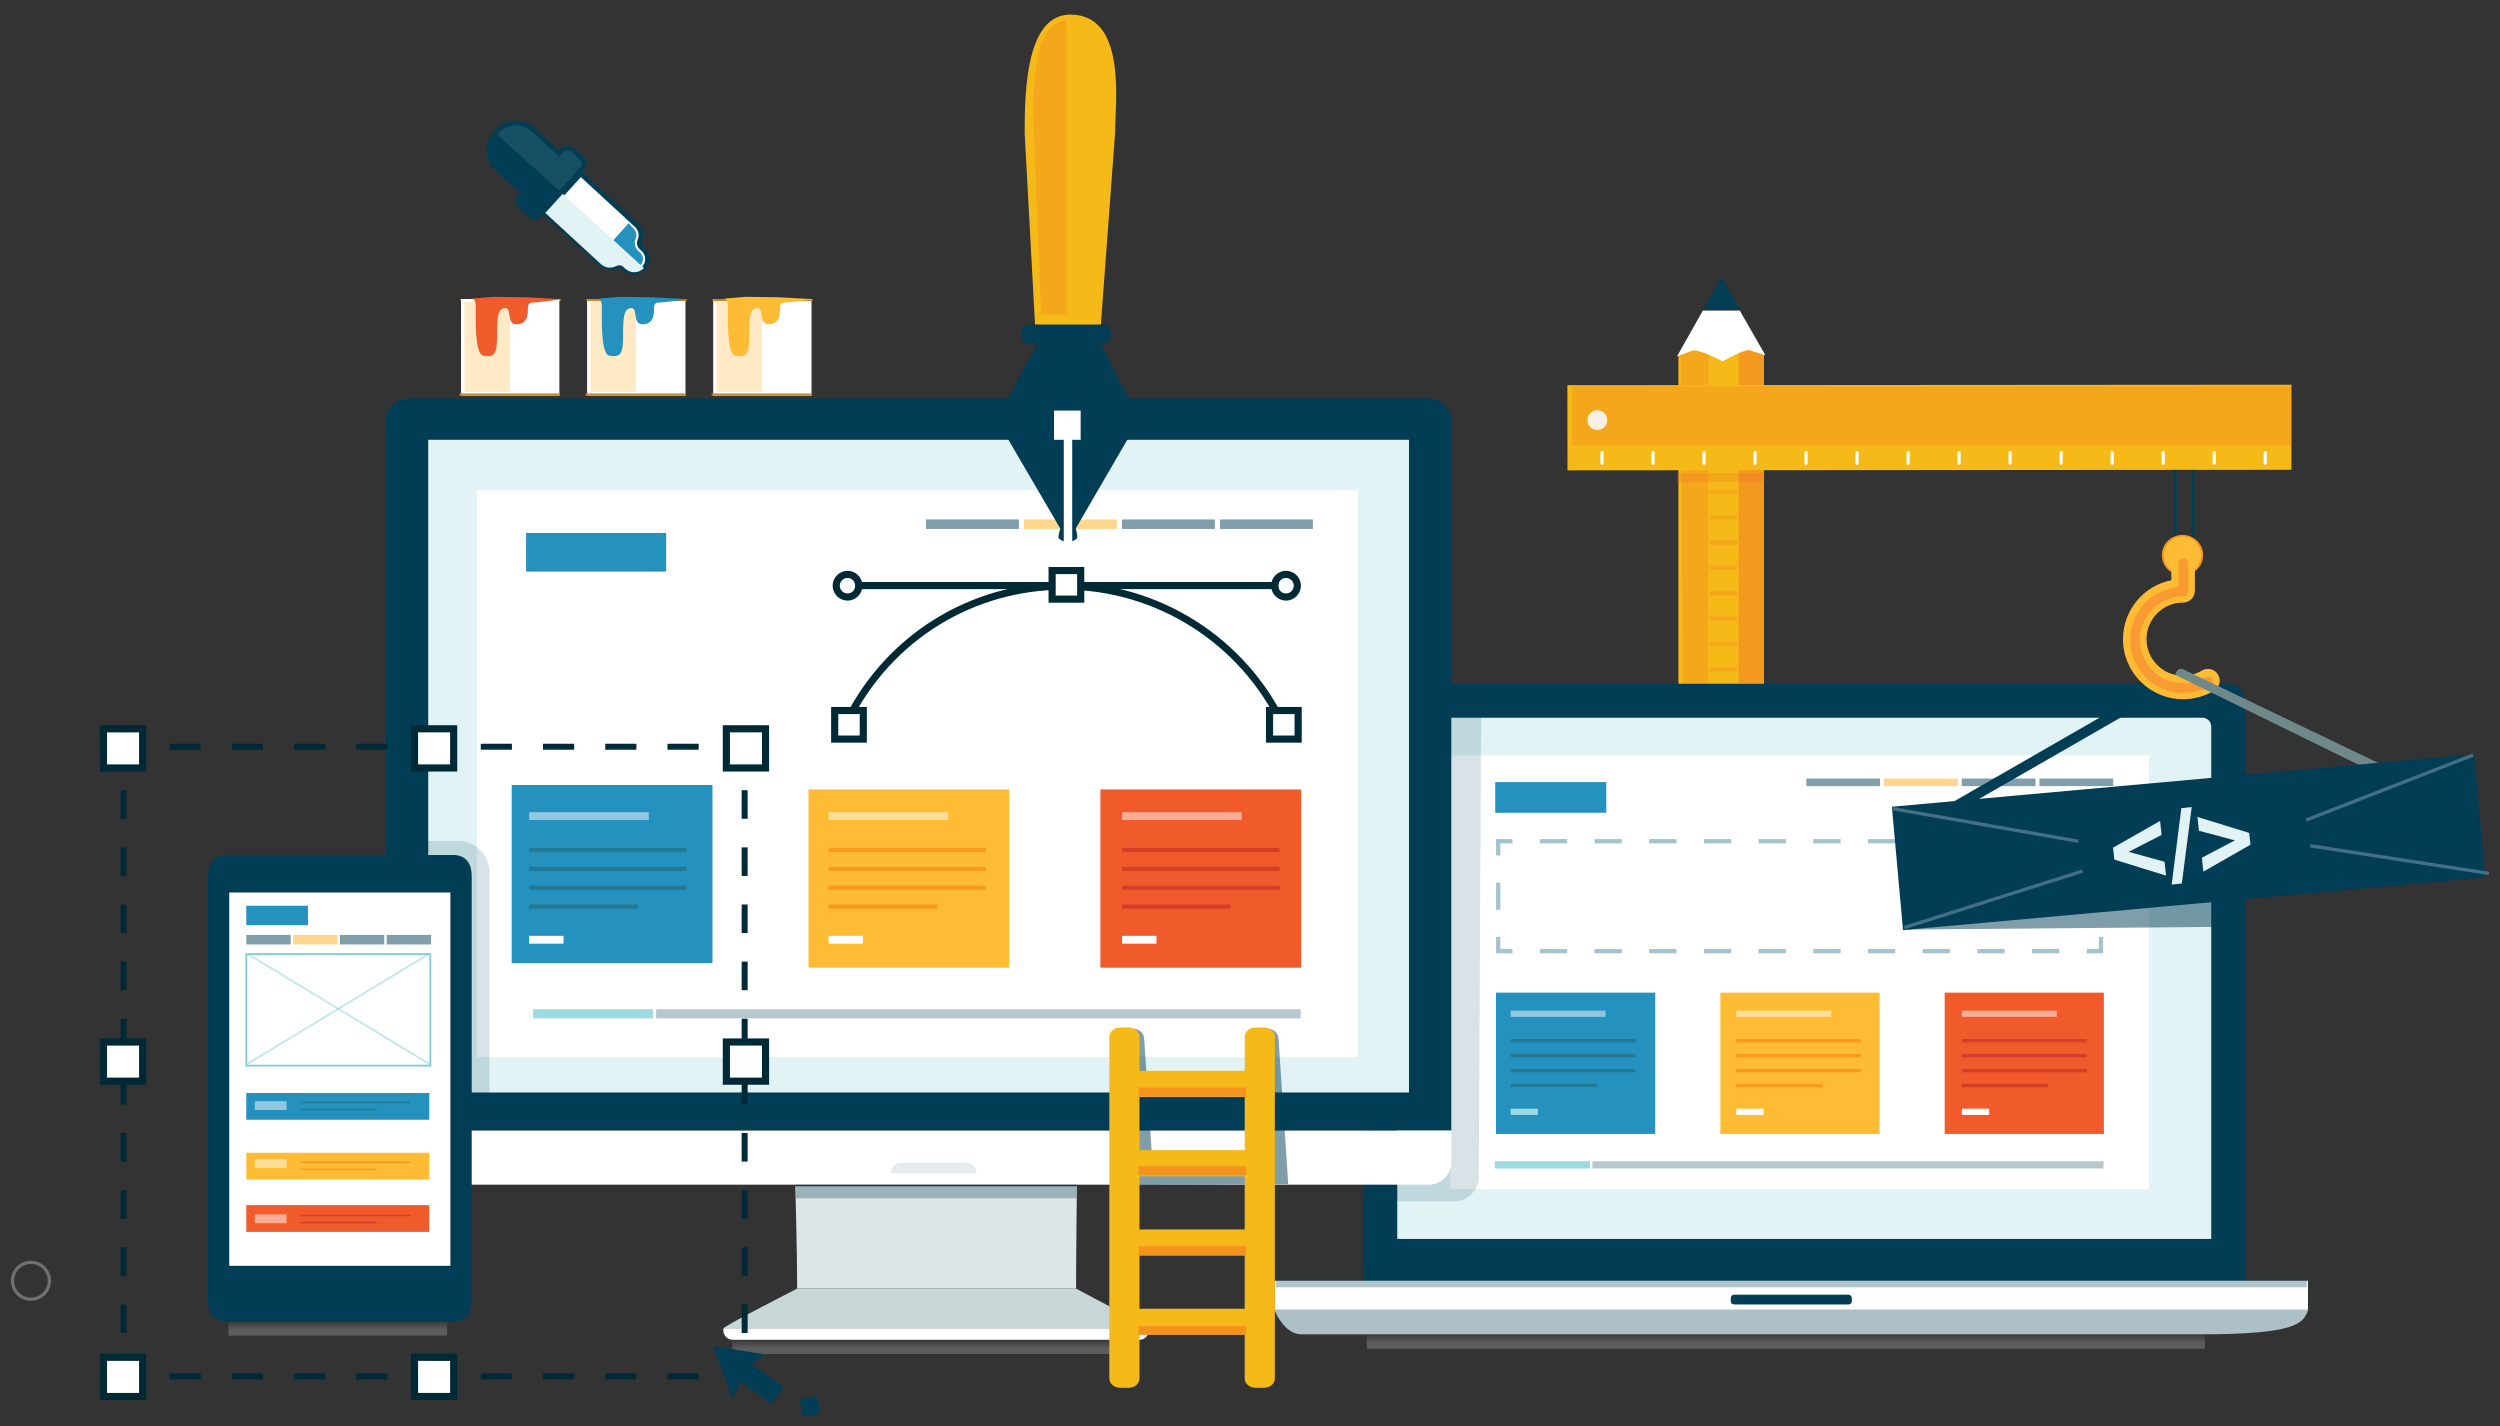 <?xml version="1.0" encoding="utf-8"?>
<!-- Generator: Adobe Illustrator 16.0.0, SVG Export Plug-In . SVG Version: 6.00 Build 0)  -->
<!DOCTYPE svg PUBLIC "-//W3C//DTD SVG 1.1//EN" "http://www.w3.org/Graphics/SVG/1.1/DTD/svg11.dtd">
<svg version="1.1" id="Calque_1" xmlns="http://www.w3.org/2000/svg" xmlns:xlink="http://www.w3.org/1999/xlink" x="0px" y="0px"
	 width="652px" height="372px" viewBox="0 0 652 372" enable-background="new 0 0 652 372" xml:space="preserve">
<rect x="0" y="0" width="652" height="372" fill="#333333" stroke="none"/>
<g>
	<path fill="#013D54" d="M585.565,334.309H355.542V185.647c0-4.052,3.285-7.337,7.337-7.337h217.834c2.68,0,4.853,2.173,4.853,4.853
		V334.309z"/>
	<path fill="#E1F3F5" d="M364.41,323.106V189.497c0-1.278,1.041-2.319,2.321-2.319h207.644c1.281,0,2.318,1.041,2.318,2.319v133.609
		H364.41z"/>
	<rect x="387.238" y="254.357" fill="#2EAEB7" width="46.779" height="45.515"/>
	<rect x="378.226" y="197.006" fill="#FFFFFF" width="182.198" height="113.138"/>
	<g>
		<polygon fill="#A4C3CF" points="391.287,223.123 390.169,223.123 390.169,218.834 394.458,218.834 394.458,219.952 
			391.287,219.952 		"/>
		<path fill="#A4C3CF" d="M537.071,219.952h-7.131v-1.118h7.131V219.952z M522.81,219.952h-7.131v-1.118h7.131V219.952z
			 M508.549,219.952h-7.131v-1.118h7.131V219.952z M494.287,219.952h-7.13v-1.118h7.13V219.952z M480.025,219.952h-7.13v-1.118h7.13
			V219.952z M465.764,219.952h-7.13v-1.118h7.13V219.952z M451.503,219.952h-7.131v-1.118h7.131V219.952z M437.241,219.952h-7.13
			v-1.118h7.13V219.952z M422.98,219.952h-7.13v-1.118h7.13V219.952z M408.72,219.952h-7.131v-1.118h7.131V219.952z"/>
		<polygon fill="#A4C3CF" points="548.491,223.123 547.373,223.123 547.373,219.952 544.202,219.952 544.202,218.834 
			548.491,218.834 		"/>
		<rect x="547.373" y="230.194" fill="#A4C3CF" width="1.118" height="7.071"/>
		<polygon fill="#A4C3CF" points="548.491,248.626 544.202,248.626 544.202,247.507 547.373,247.507 547.373,244.336 
			548.491,244.336 		"/>
		<path fill="#A4C3CF" d="M537.071,248.626h-7.131v-1.119h7.131V248.626z M522.81,248.626h-7.131v-1.119h7.131V248.626z
			 M508.549,248.626h-7.13v-1.119h7.13V248.626z M494.288,248.626h-7.131v-1.119h7.131V248.626z M480.026,248.626h-7.131v-1.119
			h7.131V248.626z M465.765,248.626h-7.131v-1.119h7.131V248.626z M451.503,248.626h-7.131v-1.119h7.131V248.626z M437.241,248.626
			h-7.13v-1.119h7.13V248.626z M422.98,248.626h-7.13v-1.119h7.13V248.626z M408.72,248.626h-7.131v-1.119h7.131V248.626z"/>
		<polygon fill="#A4C3CF" points="394.458,248.626 390.169,248.626 390.169,244.336 391.287,244.336 391.287,247.507 
			394.458,247.507 		"/>
		<rect x="390.169" y="230.194" fill="#A4C3CF" width="1.118" height="7.071"/>
	</g>
	<rect x="389.959" y="203.97" fill="#2491BF" width="28.967" height="7.993"/>
	<rect x="471.103" y="203.046" fill="#809FAA" width="19.224" height="1.972"/>
	<rect x="491.366" y="203.046" fill="#FFD78F" width="19.224" height="1.972"/>
	<rect x="511.63" y="203.046" fill="#809FAA" width="19.224" height="1.972"/>
	<rect x="531.893" y="203.046" fill="#809FAA" width="19.225" height="1.972"/>
	<rect x="390.164" y="258.878" fill="#2491BF" width="41.515" height="36.852"/>
	<rect x="448.669" y="258.878" fill="#FEBC35" width="41.517" height="36.852"/>
	<rect x="507.173" y="258.878" fill="#F15B2B" width="41.518" height="36.852"/>
	<rect x="389.846" y="302.851" fill="#9CD9E0" width="24.829" height="1.89"/>
	<rect x="415.31" y="302.851" fill="#B6C8CE" width="133.285" height="1.89"/>
	<rect x="393.965" y="263.581" opacity="0.5" fill="#FFFFFF" width="24.751" height="1.619"/>
	<rect x="393.965" y="270.973" fill="#237893" width="32.547" height="0.887"/>
	<rect x="393.965" y="274.872" fill="#237893" width="32.547" height="0.886"/>
	<rect x="393.965" y="278.77" fill="#237893" width="32.547" height="0.887"/>
	<rect x="393.965" y="282.668" fill="#237893" width="22.496" height="0.887"/>
	<rect x="393.965" y="289.15" fill="#9CD9E0" width="7.108" height="1.619"/>
	<rect x="452.814" y="263.581" opacity="0.5" fill="#FFFFFF" width="24.749" height="1.619"/>
	<rect x="452.814" y="270.973" fill="#F89A1C" width="32.546" height="0.887"/>
	<rect x="452.814" y="274.872" fill="#F89A1C" width="32.546" height="0.886"/>
	<rect x="452.814" y="278.77" fill="#F89A1C" width="32.546" height="0.887"/>
	<rect x="452.814" y="282.668" fill="#F89A1C" width="22.495" height="0.887"/>
	<rect x="452.814" y="289.15" fill="#FFFFFF" width="7.107" height="1.619"/>
	<rect x="511.663" y="263.581" opacity="0.5" fill="#FFFFFF" width="24.75" height="1.619"/>
	<rect x="511.663" y="270.973" fill="#D53F27" width="32.546" height="0.887"/>
	<rect x="511.663" y="274.872" fill="#D53F27" width="32.546" height="0.886"/>
	<rect x="511.663" y="278.77" fill="#D53F27" width="32.546" height="0.887"/>
	<rect x="511.663" y="282.668" fill="#D53F27" width="22.496" height="0.887"/>
	<rect x="511.663" y="289.15" fill="#FFFFFF" width="7.107" height="1.619"/>
	<path fill="#013D54" d="M448.457,334.019h37.402C485.859,334.019,465.32,334.019,448.457,334.019z"/>
	<g>
		<path fill="#FFFFFF" d="M601.918,334.019H485.859c-12.887,0-28.473,0-37.402,0H332.424v7.595h269.494V334.019z"/>
		<path fill="#ADC0C8" d="M332.424,341.613v0.145c0,0,2.433,6.24,6.972,6.24h234.153c25.484,0,27.086-2.85,28.369-6.24v-0.145
			H332.424z"/>
	</g>
	<g opacity="0.3">
		<rect x="332.733" y="333.484" fill="#013D54" width="268.899" height="2.24"/>
	</g>
	<g opacity="0.5">
		<polygon fill="#013D54" points="496.121,242.44 585.47,234.272 585.47,241.663 		"/>
	</g>
	<polygon fill="#F6BA18" points="437.729,178.311 460.046,178.311 460.046,91.811 455.68,90.917 448.973,93.451 442.266,90.769 
		437.729,92.407 	"/>
	<g opacity="0.35">
		<polygon fill="#F15B2B" points="453.444,178.408 460.027,178.408 460.027,91.668 455.816,90.501 453.444,91.668 		"/>
	</g>
	<g opacity="0.2">
		<polygon fill="#F15B2B" points="438.859,178.408 445.441,178.408 445.605,91.814 442.105,90.648 438.313,92.398 		"/>
	</g>
	<polygon fill="#F6BA18" points="597.605,122.524 597.605,100.33 408.776,100.466 408.807,122.674 	"/>
	<g>
		<g>
			<path fill="#FFFFFF" d="M571.958,144.747v-22.202V144.747z"/>
			<rect x="571.609" y="122.545" fill="#013D54" width="0.696" height="22.202"/>
		</g>
		<g>
			<path fill="#FFFFFF" d="M567.369,144.747v-22.202V144.747z"/>
			<rect x="567.021" y="122.545" fill="#013D54" width="0.696" height="22.202"/>
		</g>
	</g>
	<g>
		<ellipse fill="#FFFFFF" cx="569.197" cy="144.783" rx="5.043" ry="4.938"/>
		<path fill="#F89521" d="M569.197,150.067c-2.972,0-5.389-2.371-5.389-5.284s2.417-5.283,5.389-5.283
			c2.971,0,5.388,2.37,5.388,5.283S572.168,150.067,569.197,150.067z M569.197,140.189c-2.592,0-4.7,2.061-4.7,4.594
			c0,2.534,2.108,4.595,4.7,4.595c2.591,0,4.699-2.061,4.699-4.595C573.896,142.25,571.788,140.189,569.197,140.189z"/>
	</g>
	<circle fill="#FEBC35" cx="569.197" cy="144.783" r="4.846"/>
	<g opacity="0.2">
		<polygon fill="#F15B2B" points="597.82,116.212 410.037,116.212 410.037,100.747 597.604,100.747 		"/>
	</g>
	<g opacity="0.2">
		<rect x="437.269" y="123.347" fill="#F15B2B" width="22.903" height="2.4"/>
	</g>
	<g>
		<path fill="#FFFFFF" d="M417.795,121.243c-0.226,0-0.407-0.183-0.407-0.408v-2.779c0-0.226,0.182-0.408,0.407-0.408
			s0.408,0.183,0.408,0.408v2.779C418.203,121.061,418.021,121.243,417.795,121.243z"/>
		<path fill="#FFFFFF" d="M431.1,121.243c-0.225,0-0.407-0.183-0.407-0.408v-2.779c0-0.226,0.183-0.408,0.407-0.408
			c0.226,0,0.409,0.183,0.409,0.408v2.779C431.509,121.061,431.325,121.243,431.1,121.243z"/>
		<path fill="#FFFFFF" d="M444.407,121.243c-0.226,0-0.409-0.183-0.409-0.408v-2.779c0-0.226,0.184-0.408,0.409-0.408
			s0.407,0.183,0.407,0.408v2.779C444.814,121.061,444.633,121.243,444.407,121.243z"/>
		<path fill="#FFFFFF" d="M457.713,121.243c-0.227,0-0.409-0.183-0.409-0.408v-2.779c0-0.226,0.183-0.408,0.409-0.408
			c0.225,0,0.407,0.183,0.407,0.408v2.779C458.12,121.061,457.938,121.243,457.713,121.243z"/>
		<path fill="#FFFFFF" d="M471.019,121.243c-0.226,0-0.409-0.183-0.409-0.408v-2.779c0-0.226,0.184-0.408,0.409-0.408
			c0.225,0,0.407,0.183,0.407,0.408v2.779C471.426,121.061,471.243,121.243,471.019,121.243z"/>
		<path fill="#FFFFFF" d="M484.323,121.243c-0.224,0-0.407-0.183-0.407-0.408v-2.779c0-0.226,0.184-0.408,0.407-0.408
			c0.226,0,0.409,0.183,0.409,0.408v2.779C484.732,121.061,484.549,121.243,484.323,121.243z"/>
		<path fill="#FFFFFF" d="M497.63,121.243c-0.226,0-0.407-0.183-0.407-0.408v-2.779c0-0.226,0.182-0.408,0.407-0.408
			s0.408,0.183,0.408,0.408v2.779C498.038,121.061,497.855,121.243,497.63,121.243z"/>
		<path fill="#FFFFFF" d="M510.935,121.243c-0.225,0-0.407-0.183-0.407-0.408v-2.779c0-0.226,0.183-0.408,0.407-0.408
			c0.226,0,0.409,0.183,0.409,0.408v2.779C511.344,121.061,511.16,121.243,510.935,121.243z"/>
		<path fill="#FFFFFF" d="M524.242,121.243c-0.226,0-0.409-0.183-0.409-0.408v-2.779c0-0.226,0.184-0.408,0.409-0.408
			s0.407,0.183,0.407,0.408v2.779C524.649,121.061,524.468,121.243,524.242,121.243z"/>
		<path fill="#FFFFFF" d="M537.548,121.243c-0.227,0-0.409-0.183-0.409-0.408v-2.779c0-0.226,0.183-0.408,0.409-0.408
			c0.226,0,0.407,0.183,0.407,0.408v2.779C537.955,121.061,537.773,121.243,537.548,121.243z"/>
		<path fill="#FFFFFF" d="M550.854,121.243c-0.226,0-0.408-0.183-0.408-0.408v-2.779c0-0.226,0.183-0.408,0.408-0.408
			c0.225,0,0.407,0.183,0.407,0.408v2.779C551.262,121.061,551.079,121.243,550.854,121.243z"/>
		<path fill="#FFFFFF" d="M564.158,121.243c-0.225,0-0.407-0.183-0.407-0.408v-2.779c0-0.226,0.183-0.408,0.407-0.408
			c0.226,0,0.409,0.183,0.409,0.408v2.779C564.567,121.061,564.384,121.243,564.158,121.243z"/>
		<path fill="#FFFFFF" d="M577.465,121.243c-0.225,0-0.407-0.183-0.407-0.408v-2.779c0-0.226,0.183-0.408,0.407-0.408
			c0.226,0,0.408,0.183,0.408,0.408v2.779C577.873,121.061,577.69,121.243,577.465,121.243z"/>
		<path fill="#FFFFFF" d="M590.771,121.243c-0.227,0-0.408-0.183-0.408-0.408v-2.779c0-0.226,0.182-0.408,0.408-0.408
			c0.225,0,0.408,0.183,0.408,0.408v2.779C591.18,121.061,590.996,121.243,590.771,121.243z"/>
	</g>
	<circle fill="#F7F0E3" cx="416.584" cy="109.55" r="2.585"/>
	<g>
		<path fill="#FFFFFF" d="M449.289,94.222c-6.471-3.224-7.655-2.961-8.24-2.668l-3.691,1.409c1.127-1.993,4.063-7.21,6.726-11.95
			l9.649-0.01l6.686,11.645l-3.532-1.106c-0.015-0.008-0.028-0.015-0.043-0.023C456.139,91.185,455.414,90.835,449.289,94.222z"/>
		<path fill="#013D54" d="M448.952,72.299l0.042,0.114l4.814,8.385l-9.612,0.008C446.418,76.844,448.225,73.615,448.952,72.299z"/>
	</g>
	<g opacity="0.2">
		<rect x="445.945" y="174.001" fill="#F15B2B" width="7.196" height="1.131"/>
	</g>
	<g opacity="0.2">
		<rect x="445.945" y="167.389" fill="#F15B2B" width="7.196" height="1.13"/>
	</g>
	<g opacity="0.2">
		<rect x="445.945" y="160.777" fill="#F15B2B" width="7.196" height="1.13"/>
	</g>
	<g opacity="0.2">
		<rect x="445.945" y="154.165" fill="#F15B2B" width="7.196" height="1.13"/>
	</g>
	<g opacity="0.2">
		<rect x="445.945" y="147.552" fill="#F15B2B" width="7.196" height="1.13"/>
	</g>
	<g opacity="0.2">
		<rect x="445.945" y="140.94" fill="#F15B2B" width="7.196" height="1.13"/>
	</g>
	<g opacity="0.2">
		<rect x="445.945" y="134.328" fill="#F15B2B" width="7.196" height="1.13"/>
	</g>
	<g opacity="0.2">
		<rect x="445.945" y="127.716" fill="#F15B2B" width="7.196" height="1.13"/>
	</g>
	<path fill="#013D54" d="M510.357,211.476c-0.468,0-0.922-0.244-1.172-0.679c-0.373-0.646-0.15-1.473,0.498-1.845l58.934-33.88
		c0.646-0.374,1.473-0.148,1.845,0.498c0.371,0.646,0.148,1.473-0.498,1.844l-58.935,33.882
		C510.817,211.417,510.585,211.476,510.357,211.476z"/>
	<path fill="#FEBC35" d="M569.351,182.365c-8.642,0-15.674-7.032-15.674-15.675c0-7.594,5.428-13.944,12.606-15.374v-4.65
		c0-1.694,1.374-3.067,3.067-3.067c1.695,0,3.068,1.373,3.068,3.067v7.416c0,1.694-1.373,3.068-3.068,3.068
		c-5.26,0-9.54,4.28-9.54,9.541s4.28,9.54,9.54,9.54c1.735,0,3.432-0.468,4.906-1.354c1.452-0.873,3.337-0.403,4.209,1.049
		c0.874,1.453,0.403,3.337-1.049,4.209C574.988,181.593,572.199,182.365,569.351,182.365z"/>
	<g opacity="0.35">
		<path fill="#F15B2B" d="M569.44,180.742c-7.649,0-13.874-6.224-13.874-13.874c0-6.597,4.692-12.32,11.157-13.608l1.45-0.289
			v-6.127c0-0.698,0.568-1.267,1.267-1.267s1.267,0.568,1.267,1.267v7.416c0,0.698-0.568,1.267-1.267,1.267
			c-6.254,0-11.342,5.088-11.342,11.342c0,6.253,5.088,11.341,11.342,11.341c2.062,0,4.077-0.558,5.834-1.612
			c0.199-0.12,0.418-0.181,0.649-0.181c0.449,0,0.856,0.229,1.087,0.614c0.175,0.29,0.226,0.63,0.144,0.958
			c-0.081,0.329-0.286,0.605-0.576,0.779C574.43,180.059,571.961,180.742,569.44,180.742z"/>
	</g>
	<path fill="#6F898A" d="M621.573,202.471c-0.196,0-0.396-0.044-0.584-0.135l-53.284-26.137c-0.671-0.323-0.406-0.32-0.084-0.992
		c0.323-0.672,1.131-0.956,1.803-0.633l52.735,25.327c0.672,0.323,0.956,1.131,0.633,1.803
		C622.56,202.188,622.076,202.471,621.573,202.471z"/>
	<g>
		<g>
			
				<rect x="494.574" y="203.263" transform="matrix(0.996 -0.09 0.09 0.996 -17.486 52.458)" fill="#013D54" width="152.47" height="32.297"/>
			<g>
				
					<rect x="493.304" y="214.603" transform="matrix(0.985 0.173 -0.173 0.985 44.949 -86.251)" opacity="0.5" fill="#88A0BB" width="49.135" height="0.883"/>
				
					<rect x="622.804" y="181.906" transform="matrix(0.363 0.932 -0.932 0.363 588.281 -449.983)" opacity="0.5" fill="#88A0BB" width="0.882" height="46.709"/>
			</g>
			<g>
				
					<rect x="602.48" y="223.594" transform="matrix(0.988 0.153 -0.153 0.988 41.544 -92.953)" opacity="0.5" fill="#88A0BB" width="47.116" height="0.883"/>
				
					<rect x="519.324" y="210.302" transform="matrix(0.302 0.953 -0.953 0.302 586.584 -331.67)" opacity="0.5" fill="#88A0BB" width="0.883" height="48.8"/>
			</g>
		</g>
		<g>
			<path fill="#E1F3F5" d="M564.907,228.371l-13.488-4.191l-0.339-3.101l12.267-6.981l0.399,3.651l-8.605,4.416l9.371,2.581
				L564.907,228.371z"/>
			<path fill="#E1F3F5" d="M566.368,230.701l2.527-19.933l2.704-0.295l-2.579,19.938L566.368,230.701z"/>
			<path fill="#E1F3F5" d="M574.647,227.321l-0.397-3.628l8.608-4.519l-9.377-2.514l-0.394-3.602l13.498,4.165l0.336,3.075
				L574.647,227.321z"/>
		</g>
	</g>
	<path fill="#013D54" d="M451.392,339.352c0,0.469,0.381,0.85,0.852,0.85H482.1c0.471,0,0.852-0.381,0.852-0.85v-0.845
		c0-0.469-0.381-0.851-0.852-0.851h-29.856c-0.471,0-0.852,0.382-0.852,0.851V339.352z"/>
</g>
<linearGradient id="SVGID_1_" gradientUnits="userSpaceOnUse" x1="465.763" y1="350.227" x2="465.763" y2="347.003">
	<stop  offset="0" style="stop-color:#FFFFFF"/>
	<stop  offset="1" style="stop-color:#000000"/>
</linearGradient>
<rect x="356.468" y="348.176" opacity="0.2" fill="url(#SVGID_1_)" width="218.59" height="3.576"/>
<g>
	<g opacity="0.15">
		<path fill="#013D54" d="M355.879,180.621l0.623,132.705h22.677c3.577,0,6.481-2.893,6.495-6.472
			c0.105-28.058,0.645-126.233,0.645-126.233H355.879z"/>
	</g>
	<g>
		<linearGradient id="SVGID_2_" gradientUnits="userSpaceOnUse" x1="241.936" y1="351.607" x2="241.936" y2="348.385">
			<stop  offset="0" style="stop-color:#FFFFFF"/>
			<stop  offset="1" style="stop-color:#000000"/>
		</linearGradient>
		<rect x="191.036" y="349.558" opacity="0.2" fill="url(#SVGID_2_)" width="101.8" height="3.575"/>
		<path fill="#013D54" d="M378.501,109.784c0-3.222-2.596-5.834-5.799-5.834H106.445c-3.201,0-5.797,2.612-5.797,5.834v185.08
			h277.853V109.784z"/>
		<path fill="#FFFFFF" d="M100.648,294.863v8.262c0,3.222,2.596,5.834,5.797,5.834h266.257c3.203,0,5.799-2.612,5.799-5.834v-8.262
			H100.648z"/>
		<rect x="111.684" y="114.7" fill="#E1F3F5" width="255.78" height="170.219"/>
		<path fill="#DCE6E6" d="M280.64,336.063c0-9.573,0.221-26.684,0.221-26.684h-73.445c0,0,0.484,16.785,0.484,26.684H280.64z"/>
		<path fill="#C7D6D6" d="M207.899,336.063c-4.312,2.212-19.06,9.78-19.182,10.355h110.841c-0.122-0.575-0.344-1.242-0.913-1.479
			c-8.269-3.453-10.226-4.757-18.005-8.876H207.899z"/>
		<path fill="#FFFFFF" d="M188.717,346.418c-0.09,0.425-0.094,0.871,0.051,1.303c0.34,1.018,1.292,1.701,2.363,1.701h106.012
			c1.072,0,2.024-0.684,2.365-1.701c0.144-0.432,0.14-0.878,0.05-1.303H188.717z"/>
		<rect x="124.349" y="127.854" fill="#FFFFFF" width="229.788" height="147.827"/>
		<rect x="241.484" y="135.471" fill="#809FAA" width="24.245" height="2.486"/>
		<rect x="267.04" y="135.471" fill="#FFD78F" width="24.246" height="2.486"/>
		<rect x="292.597" y="135.471" fill="#809FAA" width="24.245" height="2.486"/>
		<rect x="318.154" y="135.471" fill="#809FAA" width="24.245" height="2.486"/>
		<rect x="210.858" y="205.886" fill="#FEBC35" width="52.359" height="46.478"/>
		<rect x="133.454" y="204.719" fill="#2491BF" width="52.359" height="46.478"/>
		<rect x="286.978" y="205.886" fill="#F15B2B" width="52.361" height="46.478"/>
		<rect x="139.004" y="263.213" fill="#9CD9E0" width="31.313" height="2.384"/>
		<rect x="171.119" y="263.213" fill="#B6C8CE" width="168.099" height="2.384"/>
		<rect x="216.086" y="211.818" opacity="0.5" fill="#FFFFFF" width="31.214" height="2.042"/>
		<rect x="216.086" y="221.142" fill="#F89A1C" width="41.047" height="1.117"/>
		<rect x="216.086" y="226.059" fill="#F89A1C" width="41.047" height="1.116"/>
		<rect x="138.003" y="226.059" fill="#237893" width="41.048" height="1.116"/>
		<rect x="216.086" y="230.975" fill="#F89A1C" width="41.047" height="1.117"/>
		<rect x="216.086" y="235.891" fill="#F89A1C" width="28.37" height="1.118"/>
		<rect x="216.086" y="244.065" fill="#FFFFFF" width="8.964" height="2.041"/>
		<rect x="138.003" y="211.818" opacity="0.5" fill="#FFFFFF" width="31.214" height="2.042"/>
		<rect x="138.003" y="221.142" fill="#237893" width="41.048" height="1.117"/>
		<rect x="138.003" y="230.975" fill="#237893" width="41.048" height="1.117"/>
		<rect x="138.003" y="235.891" fill="#237893" width="28.371" height="1.118"/>
		<rect x="138.003" y="244.065" fill="#FFFFFF" width="8.964" height="2.041"/>
		<rect x="292.639" y="211.818" opacity="0.5" fill="#FFFFFF" width="31.214" height="2.042"/>
		<rect x="292.639" y="221.142" fill="#D53F27" width="41.047" height="1.117"/>
		<rect x="292.639" y="226.059" fill="#D53F27" width="41.047" height="1.116"/>
		<rect x="292.639" y="230.975" fill="#D53F27" width="41.047" height="1.117"/>
		<rect x="292.639" y="235.891" fill="#D53F27" width="28.37" height="1.118"/>
		<rect x="292.639" y="244.065" fill="#FFFFFF" width="8.963" height="2.041"/>
		<rect x="137.2" y="138.994" fill="#2491BF" width="36.533" height="10.08"/>
		<g>
			<g>
				<path fill="#002936" d="M333.88,189.652c-10.188-21.785-32.301-35.86-56.337-35.86c-23.617,0-44.898,13.11-55.54,34.215
					l-1.663-0.838c10.959-21.737,32.878-35.24,57.203-35.24c24.756,0,47.532,14.498,58.024,36.934L333.88,189.652z"/>
			</g>
			<g>
				<path fill="#FFFFFF" d="M335.743,152.71h-114.81H335.743z"/>
				<rect x="220.933" y="151.779" fill="#002936" width="114.81" height="1.863"/>
			</g>
			<g>
				<rect x="274.393" y="148.799" fill="#FFFFFF" width="7.458" height="7.457"/>
				<path fill="#002936" d="M282.783,157.187h-9.322v-9.319h9.322V157.187z M275.324,155.324h5.596v-5.594h-5.596V155.324z"/>
			</g>
			<g>
				<rect x="217.689" y="185.302" fill="#FFFFFF" width="7.458" height="7.457"/>
				<path fill="#002936" d="M226.078,193.69h-9.321v-9.32h9.321V193.69z M218.62,191.827h5.595v-5.594h-5.595V191.827z"/>
			</g>
			<g>
				<rect x="331.097" y="185.302" fill="#FFFFFF" width="7.458" height="7.457"/>
				<path fill="#002936" d="M339.486,193.69h-9.321v-9.32h9.321V193.69z M332.028,191.827h5.595v-5.594h-5.595V191.827z"/>
			</g>
			<g>
				<circle fill="#FFFFFF" cx="221.04" cy="152.752" r="2.019"/>
				<path fill="#002936" d="M221.041,150.734c1.114,0,2.018,0.903,2.018,2.019s-0.904,2.02-2.018,2.02
					c-1.116,0-2.02-0.904-2.02-2.02S219.925,150.734,221.041,150.734L221.041,150.734z M221.041,148.871
					c-2.141,0-3.882,1.741-3.882,3.881c0,2.141,1.741,3.882,3.882,3.882c2.14,0,3.881-1.742,3.881-3.882
					C224.922,150.612,223.181,148.871,221.041,148.871L221.041,148.871z"/>
			</g>
			<g>
				<circle fill="#FFFFFF" cx="335.391" cy="152.752" r="2.02"/>
				<path fill="#002936" d="M335.39,150.734c1.116,0,2.021,0.903,2.021,2.019s-0.904,2.02-2.021,2.02
					c-1.115,0-2.019-0.904-2.019-2.02S334.274,150.734,335.39,150.734L335.39,150.734z M335.39,148.871
					c-2.141,0-3.882,1.741-3.882,3.881c0,2.141,1.741,3.882,3.882,3.882s3.883-1.742,3.883-3.882
					C339.272,150.612,337.53,148.871,335.39,148.871L335.39,148.871z"/>
			</g>
		</g>
		<g>
			<g opacity="0.5">
				<path fill="#013D54" d="M335.973,308.816l-2.545-38.11c-0.09-1.351-1.405-2.445-2.938-2.442l-2.248,0.001
					c-1.535,0.002-2.703,1.097-2.612,2.447l0.595,8.939l-27.24,0.024l-0.598-8.941c-0.09-1.351-1.405-2.443-2.938-2.442
					l-2.248,0.002c-1.533,0.002-2.703,1.098-2.612,2.447l2.556,38.275L335.973,308.816z M326.684,286.523l0.932,13.963
					l-27.241,0.024l-0.933-13.966L326.684,286.523z"/>
			</g>
			<path fill="#F6BA18" d="M329.68,267.979h-2.264c-1.545,0-2.798,1.086-2.798,2.426v8.874h-27.445v-8.874
				c0-1.34-1.251-2.426-2.798-2.426h-2.263c-1.544,0-2.797,1.086-2.797,2.426v89.104c0,1.339,1.253,2.427,2.797,2.427h2.263
				c1.547,0,2.798-1.088,2.798-2.427v-11.37h27.445v11.37c0,1.339,1.252,2.427,2.798,2.427h2.264c1.546,0,2.797-1.088,2.797-2.427
				v-89.104C332.477,269.064,331.226,267.979,329.68,267.979z M324.618,286.099v13.86h-27.445v-13.86H324.618z M324.618,306.779
				v13.861h-27.445v-13.861H324.618z M297.173,341.32v-13.859h27.445v13.859H297.173z"/>
			<g opacity="0.4">
				<rect x="296.936" y="304.158" fill="#F15B2B" width="28.079" height="2.367"/>
			</g>
			<g opacity="0.4">
				<rect x="296.936" y="283.625" fill="#F15B2B" width="28.079" height="2.366"/>
			</g>
			<g opacity="0.4">
				<rect x="296.936" y="324.96" fill="#F15B2B" width="28.079" height="2.366"/>
			</g>
			<g opacity="0.4">
				<rect x="296.936" y="345.768" fill="#F15B2B" width="28.079" height="2.368"/>
			</g>
		</g>
		<g>
			<g>
				<g>
					<g>
						<path fill="#013D54" d="M276.511,137.833c-0.301,1.009-0.482,1.899-0.479,2.163c0,0.52,0.614,0.966,1.488,1.157l-0.002-1.598
							l-0.005-4.252l-0.03-22.092l-2.381,0.001l-0.006-6.299l6.728-0.006l0.006,6.298l-2.382,0.005l0.026,21.642l0.006,4.83l0,1.469
							c0.875-0.192,1.487-0.639,1.485-1.163c0-0.265-0.141-1.177-0.387-2.196l16.558-28.512l-10.074-19.538l-16.541,0.019
							l-10.662,19.566L276.511,137.833z"/>
					</g>
					<g>
						<polygon fill="#809FAA" points="278.476,89.083 270.385,89.093 270.204,89.441 286.745,89.423 286.563,89.073 						"/>
					</g>
				</g>
				<path fill="#F6BA18" d="M270.167,88.992l16.602,0.204l4.034-54.33c0-7.886,3.246-31.054-11.68-31.054
					c-11.49,0-11.893,19.825-11.893,30.911L270.167,88.992z"/>
			</g>
			<path fill="#013D54" d="M289.761,87.201c0-1.414-0.997-2.562-2.221-2.562h-19.087c-1.227,0-2.22,1.148-2.22,2.562l0,0
				c0,1.415,0.993,2.563,2.22,2.563h19.087C288.765,89.764,289.761,88.616,289.761,87.201L289.761,87.201z"/>
			<rect x="277.433" y="114.192" fill="#FFFFFF" width="2.201" height="26.913"/>
			<rect x="274.894" y="107.083" fill="#FFFFFF" width="6.939" height="7.617"/>
			<g opacity="0.2">
				<path fill="#F15B2B" d="M278.218,82.086h-6.683L269.534,32.4c0,0-0.614-14.197,2.155-21.393
					c2.231-5.792,6.464-5.834,6.464-5.834l0.064,5.846V82.086z"/>
			</g>
		</g>
		<g>
			<g>
				<path fill="#FFFFFF" d="M166.036,58.795c1.109,1.024,1.393,2.607,0.814,3.917c-0.283,0.634-0.13,1.382,0.382,1.854l0.519,0.476
					c1.393,1.283,1.481,3.457,0.197,4.853c-1.288,1.393-3.458,1.479-4.852,0.196l-0.516-0.475c-0.511-0.472-1.27-0.565-1.88-0.231
					c-1.256,0.686-2.86,0.535-3.971-0.491l-14.505-13.362c3.221-3.55,5.99-6.598,9.231-10.169L166.036,58.795z"/>
				<path fill="#013D54" d="M165.423,71.583c-1.011,0-1.978-0.378-2.722-1.063l-0.516-0.475c-0.32-0.295-0.822-0.357-1.204-0.148
					c-1.475,0.805-3.409,0.569-4.648-0.574l-14.93-13.754l10.015-11.033l15.014,13.831c1.264,1.167,1.646,3.009,0.952,4.582
					c-0.183,0.409-0.084,0.886,0.243,1.189l0.518,0.475c1.628,1.5,1.731,4.047,0.232,5.678
					C167.617,71.112,166.541,71.583,165.423,71.583z M161.478,68.602c0.556,0,1.088,0.208,1.497,0.585l0.516,0.475
					c1.113,1.023,3.002,0.947,4.028-0.162c1.063-1.157,0.991-2.965-0.164-4.028l-0.518-0.475c-0.698-0.644-0.907-1.657-0.52-2.521
					c0.492-1.114,0.221-2.422-0.677-3.25L151.492,46.19l-8.446,9.305l14.079,12.969c0.88,0.813,2.253,0.978,3.296,0.408
					C160.743,68.696,161.108,68.602,161.478,68.602z"/>
			</g>
			<path fill="#013D54" d="M135.484,54.454c-1.116-1.029-1.187-2.767-0.157-3.883l0.232-0.252l-6.311-5.815
				c-2.929-2.699-3.116-7.262-0.417-10.19l0.463-0.504c2.699-2.93,7.261-3.115,10.192-0.417l6.308,5.817l0.233-0.252
				c1.032-1.115,2.768-1.187,3.883-0.156l2.335,2.149c0.943,0.868,1.001,2.333,0.134,3.274l-0.985,1.074l0.036,0.042
				c-3.24,3.569-6.011,6.619-9.23,10.169l-0.114-0.114l-0.987,1.077c-0.868,0.941-2.335,1.001-3.277,0.132L135.484,54.454z"/>
			<g opacity="0.1">
				<path fill="#E1F3F5" d="M145.864,49.736l4.001-4.409l-0.007-0.007l0.674-0.812l0.988-1.075c0.429-0.473,0.397-1.199-0.065-1.624
					l-2.336-2.154c-0.311-0.287-0.71-0.433-1.133-0.417c-0.423,0.017-0.814,0.2-1.1,0.509l-1.026,1.108l-7.166-6.604
					c-1.188-1.094-2.73-1.66-4.342-1.595c-1.615,0.067-3.104,0.758-4.199,1.943l-0.464,0.505L145.864,49.736z"/>
			</g>
			<path fill="#2491BF" d="M167.1,69.09c0.833-0.919,0.77-2.35-0.141-3.19l-0.516-0.474c-0.884-0.812-1.146-2.093-0.66-3.188
				c0.395-0.885,0.177-1.925-0.538-2.583l-1.301-1.472l-7.524,8.466l1.1,1.388c0.713,0.66,1.768,0.789,2.624,0.326
				c1.052-0.573,2.346-0.415,3.226,0.4l0.517,0.473c0.92,0.847,2.357,0.788,3.201-0.13L167.1,69.09z"/>
			<g>
				<path fill="#E1F3F5" d="M167.947,69.895c-1.288,1.393-3.458,1.479-4.852,0.196l-0.516-0.475c-0.511-0.472-1.27-0.565-1.88-0.231
					c-1.256,0.686-2.86,0.535-3.971-0.491l-14.505-13.362c1.575-1.739,3.047-3.357,4.515-4.974L167.947,69.895z"/>
			</g>
		</g>
		<g>
			<rect x="120.048" y="77.977" fill="#C1892C" width="26.148" height="0.559"/>
			<g>
				<rect x="120.239" y="77.991" fill="#FFFFFF" width="25.648" height="25.204"/>
				<rect x="119.845" y="102.615" fill="#C1892C" width="26.147" height="0.56"/>
				<rect x="121.141" y="78.695" fill="#FFEAC5" width="11.858" height="23.476"/>
			</g>
			<path fill="#F15B2B" d="M122.696,77.96c0,0,1.382-0.699,1.382,2.072s-0.329,12.505,2.027,12.748
				c2.313,0.24,3.514,0.276,3.514-4.712c0-4.987,0.088-7.564,2.069-7.729c1.914-0.16,0.275,4.167,2.951,4.227
				c2.729,0.061,3.016-2.316,3.016-3.425c0-1.108,0-2.216,1.108-2.216c1.108,0,6.957-0.779,6.957-0.779l0.167-0.154l-8.771-0.471
				l-8.373-0.106l-4.662,0.371L122.696,77.96z"/>
		</g>
		<g>
			<rect x="153.117" y="77.991" fill="#FFFFFF" width="25.648" height="25.204"/>
			<rect x="152.927" y="77.977" fill="#C1892C" width="26.147" height="0.559"/>
			<rect x="152.724" y="102.615" fill="#C1892C" width="26.147" height="0.56"/>
			<rect x="154.02" y="78.695" fill="#FFEAC5" width="11.857" height="23.476"/>
			<path fill="#2491BF" d="M155.574,77.96c0,0,1.38-0.699,1.38,2.072s-0.326,12.505,2.029,12.748
				c2.312,0.24,3.514,0.276,3.514-4.712c0-4.987,0.086-7.564,2.068-7.729c1.915-0.16,0.275,4.167,2.951,4.227
				c2.729,0.061,3.017-2.316,3.017-3.425c0-1.108,0-2.216,1.108-2.216c1.107,0,6.956-0.779,6.956-0.779l0.167-0.154l-8.771-0.471
				l-8.371-0.106l-4.663,0.371L155.574,77.96z"/>
		</g>
		<g>
			<rect x="185.994" y="77.991" fill="#FFFFFF" width="25.649" height="25.204"/>
			<rect x="185.804" y="77.977" fill="#C1892C" width="26.146" height="0.559"/>
			<rect x="185.601" y="102.615" fill="#C1892C" width="26.146" height="0.56"/>
			<rect x="186.896" y="78.695" fill="#FFEAC5" width="11.858" height="23.476"/>
			<path fill="#FEBC35" d="M188.45,77.96c0,0,1.383-0.699,1.383,2.072s-0.328,12.505,2.026,12.748
				c2.314,0.24,3.516,0.276,3.516-4.712c0-4.987,0.087-7.564,2.07-7.729c1.913-0.16,0.274,4.167,2.95,4.227
				c2.729,0.061,3.016-2.316,3.016-3.425c0-1.108,0-2.216,1.109-2.216c1.107,0,6.956-0.779,6.956-0.779l0.168-0.154l-8.772-0.471
				l-8.372-0.106l-4.662,0.371L188.45,77.96z"/>
		</g>
		<g opacity="0.3">
			<rect x="207.556" y="308.931" fill="#013D54" width="73.264" height="3.603"/>
		</g>
	</g>
</g>
<linearGradient id="SVGID_3_" gradientUnits="userSpaceOnUse" x1="88.092" y1="346.804" x2="88.092" y2="343.582">
	<stop  offset="0" style="stop-color:#FFFFFF"/>
	<stop  offset="1" style="stop-color:#000000"/>
</linearGradient>
<rect x="59.556" y="344.755" opacity="0.2" fill="url(#SVGID_3_)" width="57.072" height="3.574"/>
<g opacity="0.15">
	<path fill="#013D54" d="M100.692,223.721v-4.401h18.764c4.524,0,8.192,3.628,8.192,8.103v63.354H106.71L100.692,223.721z"/>
</g>
<path fill="#013D54" d="M123.022,339.167c0,3.597-1.668,5.58-4.88,5.58H59.108c-3.21,0-4.879-1.983-4.879-5.58V228.566
	c0-3.598,1.668-5.58,4.879-5.58h59.034c3.211,0,4.88,1.982,4.88,5.58V339.167z"/>
<rect x="59.786" y="232.762" fill="#FFFFFF" width="57.679" height="97.363"/>
<path opacity="0.3" fill="#FFFFFF" d="M8.068,339.261c-2.885,0-5.232-2.348-5.232-5.233c0-2.884,2.347-5.231,5.232-5.231
	s5.232,2.348,5.232,5.231C13.301,336.913,10.954,339.261,8.068,339.261z M8.068,329.645c-2.417,0-4.384,1.967-4.384,4.383
	c0,2.419,1.967,4.386,4.384,4.386s4.384-1.967,4.384-4.386C12.453,331.611,10.486,329.645,8.068,329.645z"/>
<g>
	<rect x="64.231" y="236.221" fill="#2491BF" width="16.08" height="5.055"/>
	<path fill="#7ECDD2" d="M112.462,278.149H63.997v-29.553h48.466V278.149z M64.466,277.679h47.526v-28.612H64.466V277.679z"/>
	<g opacity="0.5">
		<path fill="#9CD9E0" d="M64.495,248.831l47.997,29.083L64.495,248.831z"/>
		
			<rect x="60.433" y="263.137" transform="matrix(0.855 0.518 -0.518 0.855 149.291 -7.736)" fill="#7ECDD2" width="56.12" height="0.47"/>
	</g>
	<g opacity="0.5">
		<path fill="#9CD9E0" d="M112.033,248.65l-47.996,29.082L112.033,248.65z"/>
		
			<rect x="87.8" y="235.131" transform="matrix(0.518 0.855 -0.855 0.518 267.561 51.554)" fill="#7ECDD2" width="0.47" height="56.12"/>
	</g>
	<rect x="64.231" y="285.047" fill="#2491BF" width="47.721" height="6.981"/>
	<rect x="64.231" y="300.637" fill="#FEBC35" width="47.721" height="6.981"/>
	<rect x="64.231" y="314.294" fill="#F15B2B" width="47.721" height="6.983"/>
	<rect x="66.448" y="287.19" opacity="0.5" fill="#FFFFFF" width="8.296" height="2.299"/>
	<rect x="66.448" y="302.316" opacity="0.5" fill="#FFFFFF" width="8.296" height="2.298"/>
	<rect x="66.448" y="316.718" opacity="0.5" fill="#FFFFFF" width="8.296" height="2.3"/>
	<rect x="78.375" y="316.771" fill="#D53F27" width="28.624" height="0.421"/>
	<rect x="78.375" y="318.62" fill="#D53F27" width="19.784" height="0.421"/>
	<rect x="78.375" y="302.903" fill="#F89A1C" width="28.624" height="0.42"/>
	<rect x="78.375" y="304.754" fill="#F89A1C" width="19.784" height="0.422"/>
	<rect x="78.375" y="287.315" fill="#237893" width="28.624" height="0.42"/>
	<rect x="78.375" y="289.165" fill="#237893" width="19.784" height="0.421"/>
	<g>
		<rect x="64.231" y="243.828" fill="#809FAA" width="11.579" height="2.485"/>
		<rect x="76.437" y="243.828" fill="#FFD78F" width="11.58" height="2.485"/>
		<rect x="88.642" y="243.828" fill="#809FAA" width="11.578" height="2.485"/>
		<rect x="100.847" y="243.828" fill="#809FAA" width="11.58" height="2.485"/>
	</g>
</g>
<g>
	<polygon fill="#002936" points="194.985,359.76 190.316,359.76 190.316,358.203 193.429,358.203 193.429,355.091 194.985,355.091 	
		"/>
	<path fill="#002936" d="M182.2,359.76h-8.116v-1.557h8.116V359.76z M165.968,359.76h-8.116v-1.557h8.116V359.76z M149.736,359.76
		h-8.116v-1.557h8.116V359.76z M133.504,359.76h-8.116v-1.557h8.116V359.76z M117.271,359.76h-8.116v-1.557h8.116V359.76z
		 M101.04,359.76h-8.116v-1.557h8.116V359.76z M84.808,359.76h-8.116v-1.557h8.116V359.76z M68.576,359.76H60.46v-1.557h8.116
		V359.76z M52.344,359.76h-8.116v-1.557h8.116V359.76z"/>
	<polygon fill="#002936" points="36.112,359.76 31.442,359.76 31.442,355.091 32.999,355.091 32.999,358.203 36.112,358.203 	"/>
	<path fill="#002936" d="M32.999,347.641h-1.556v-7.45h1.556V347.641z M32.999,332.74h-1.556v-7.449h1.556V332.74z M32.999,317.841
		h-1.556v-7.449h1.556V317.841z M32.999,302.941h-1.556v-7.451h1.556V302.941z M32.999,288.041h-1.556v-7.45h1.556V288.041z
		 M32.999,273.141h-1.556v-7.45h1.556V273.141z M32.999,258.241h-1.556v-7.45h1.556V258.241z M32.999,243.341h-1.556v-7.45h1.556
		V243.341z M32.999,228.441h-1.556v-7.45h1.556V228.441z M32.999,213.541h-1.556v-7.45h1.556V213.541z"/>
	<polygon fill="#002936" points="32.999,198.641 31.442,198.641 31.442,193.972 36.112,193.972 36.112,195.528 32.999,195.528 	"/>
	<path fill="#002936" d="M182.199,195.528h-8.116v-1.557h8.116V195.528z M165.967,195.528h-8.116v-1.557h8.116V195.528z
		 M149.735,195.528h-8.116v-1.557h8.116V195.528z M133.503,195.528h-8.116v-1.557h8.116V195.528z M117.271,195.528h-8.116v-1.557
		h8.116V195.528z M101.04,195.528h-8.116v-1.557h8.116V195.528z M84.807,195.528h-8.116v-1.557h8.116V195.528z M68.576,195.528
		h-8.116v-1.557h8.116V195.528z M52.344,195.528h-8.116v-1.557h8.116V195.528z"/>
	<polygon fill="#002936" points="194.985,198.641 193.429,198.641 193.429,195.528 190.316,195.528 190.316,193.972 
		194.985,193.972 	"/>
	<path fill="#002936" d="M194.985,347.641h-1.556v-7.45h1.556V347.641z M194.985,332.74h-1.556v-7.449h1.556V332.74z
		 M194.985,317.841h-1.556v-7.45h1.556V317.841z M194.985,302.94h-1.556v-7.45h1.556V302.94z M194.985,288.041h-1.556v-7.45h1.556
		V288.041z M194.985,273.141h-1.556v-7.45h1.556V273.141z M194.985,258.241h-1.556v-7.45h1.556V258.241z M194.985,243.341h-1.556
		v-7.45h1.556V243.341z M194.985,228.441h-1.556v-7.45h1.556V228.441z M194.985,213.541h-1.556v-7.45h1.556V213.541z"/>
</g>
<g>
	<rect x="26.982" y="271.755" fill="#FFFFFF" width="10.216" height="10.218"/>
	<path fill="#002936" d="M38.129,282.903H26.051v-12.08h12.079V282.903z M27.914,281.041h8.353v-8.354h-8.353V281.041z"/>
</g>
<g>
	<rect x="26.982" y="353.989" fill="#FFFFFF" width="10.216" height="10.217"/>
	<path fill="#002936" d="M38.129,365.138H26.051v-12.08h12.079V365.138z M27.914,363.275h8.353v-8.355h-8.353V363.275z"/>
</g>
<g>
	<rect x="189.436" y="271.755" fill="#FFFFFF" width="10.216" height="10.218"/>
	<path fill="#002936" d="M200.583,282.903h-12.079v-12.08h12.079V282.903z M190.367,281.041h8.354v-8.354h-8.354V281.041z"/>
</g>
<g>
	<rect x="108.104" y="353.989" fill="#FFFFFF" width="10.218" height="10.217"/>
	<path fill="#002936" d="M119.253,365.138h-12.081v-12.08h12.081V365.138z M109.035,363.275h8.355v-8.355h-8.355V363.275z"/>
</g>
<g>
	<rect x="26.982" y="190.069" fill="#FFFFFF" width="10.216" height="10.217"/>
	<path fill="#002936" d="M38.129,201.218H26.051v-12.079h12.079V201.218z M27.914,199.355h8.353v-8.354h-8.353V199.355z"/>
</g>
<g>
	<rect x="189.436" y="190.069" fill="#FFFFFF" width="10.216" height="10.217"/>
	<path fill="#002936" d="M200.583,201.218h-12.079v-12.079h12.079V201.218z M190.367,199.355h8.354v-8.354h-8.354V199.355z"/>
</g>
<g>
	<rect x="108.104" y="190.069" fill="#FFFFFF" width="10.218" height="10.217"/>
	<path fill="#002936" d="M119.253,201.218h-12.081v-12.079h12.081V201.218z M109.035,199.355h8.355v-8.354h-8.355V199.355z"/>
</g>
<g>
	<polygon fill="#013D54" points="199.205,353.172 185.886,351.033 191.131,364.904 193.092,360.395 201.281,366.133 
		204.409,361.672 196.147,355.885 	"/>
	
		<rect x="209.057" y="364.373" transform="matrix(-0.197 -0.98 0.98 -0.197 -106.431 646.198)" fill="#013D54" width="4.605" height="4.605"/>
</g>
<path opacity="0.1" fill="#013D54" d="M232.261,305.934c0-1.491,1.209-2.7,2.701-2.7h17.042c1.492,0,2.701,1.209,2.701,2.7v0.036
	h-22.444V305.934z"/>
</svg>
